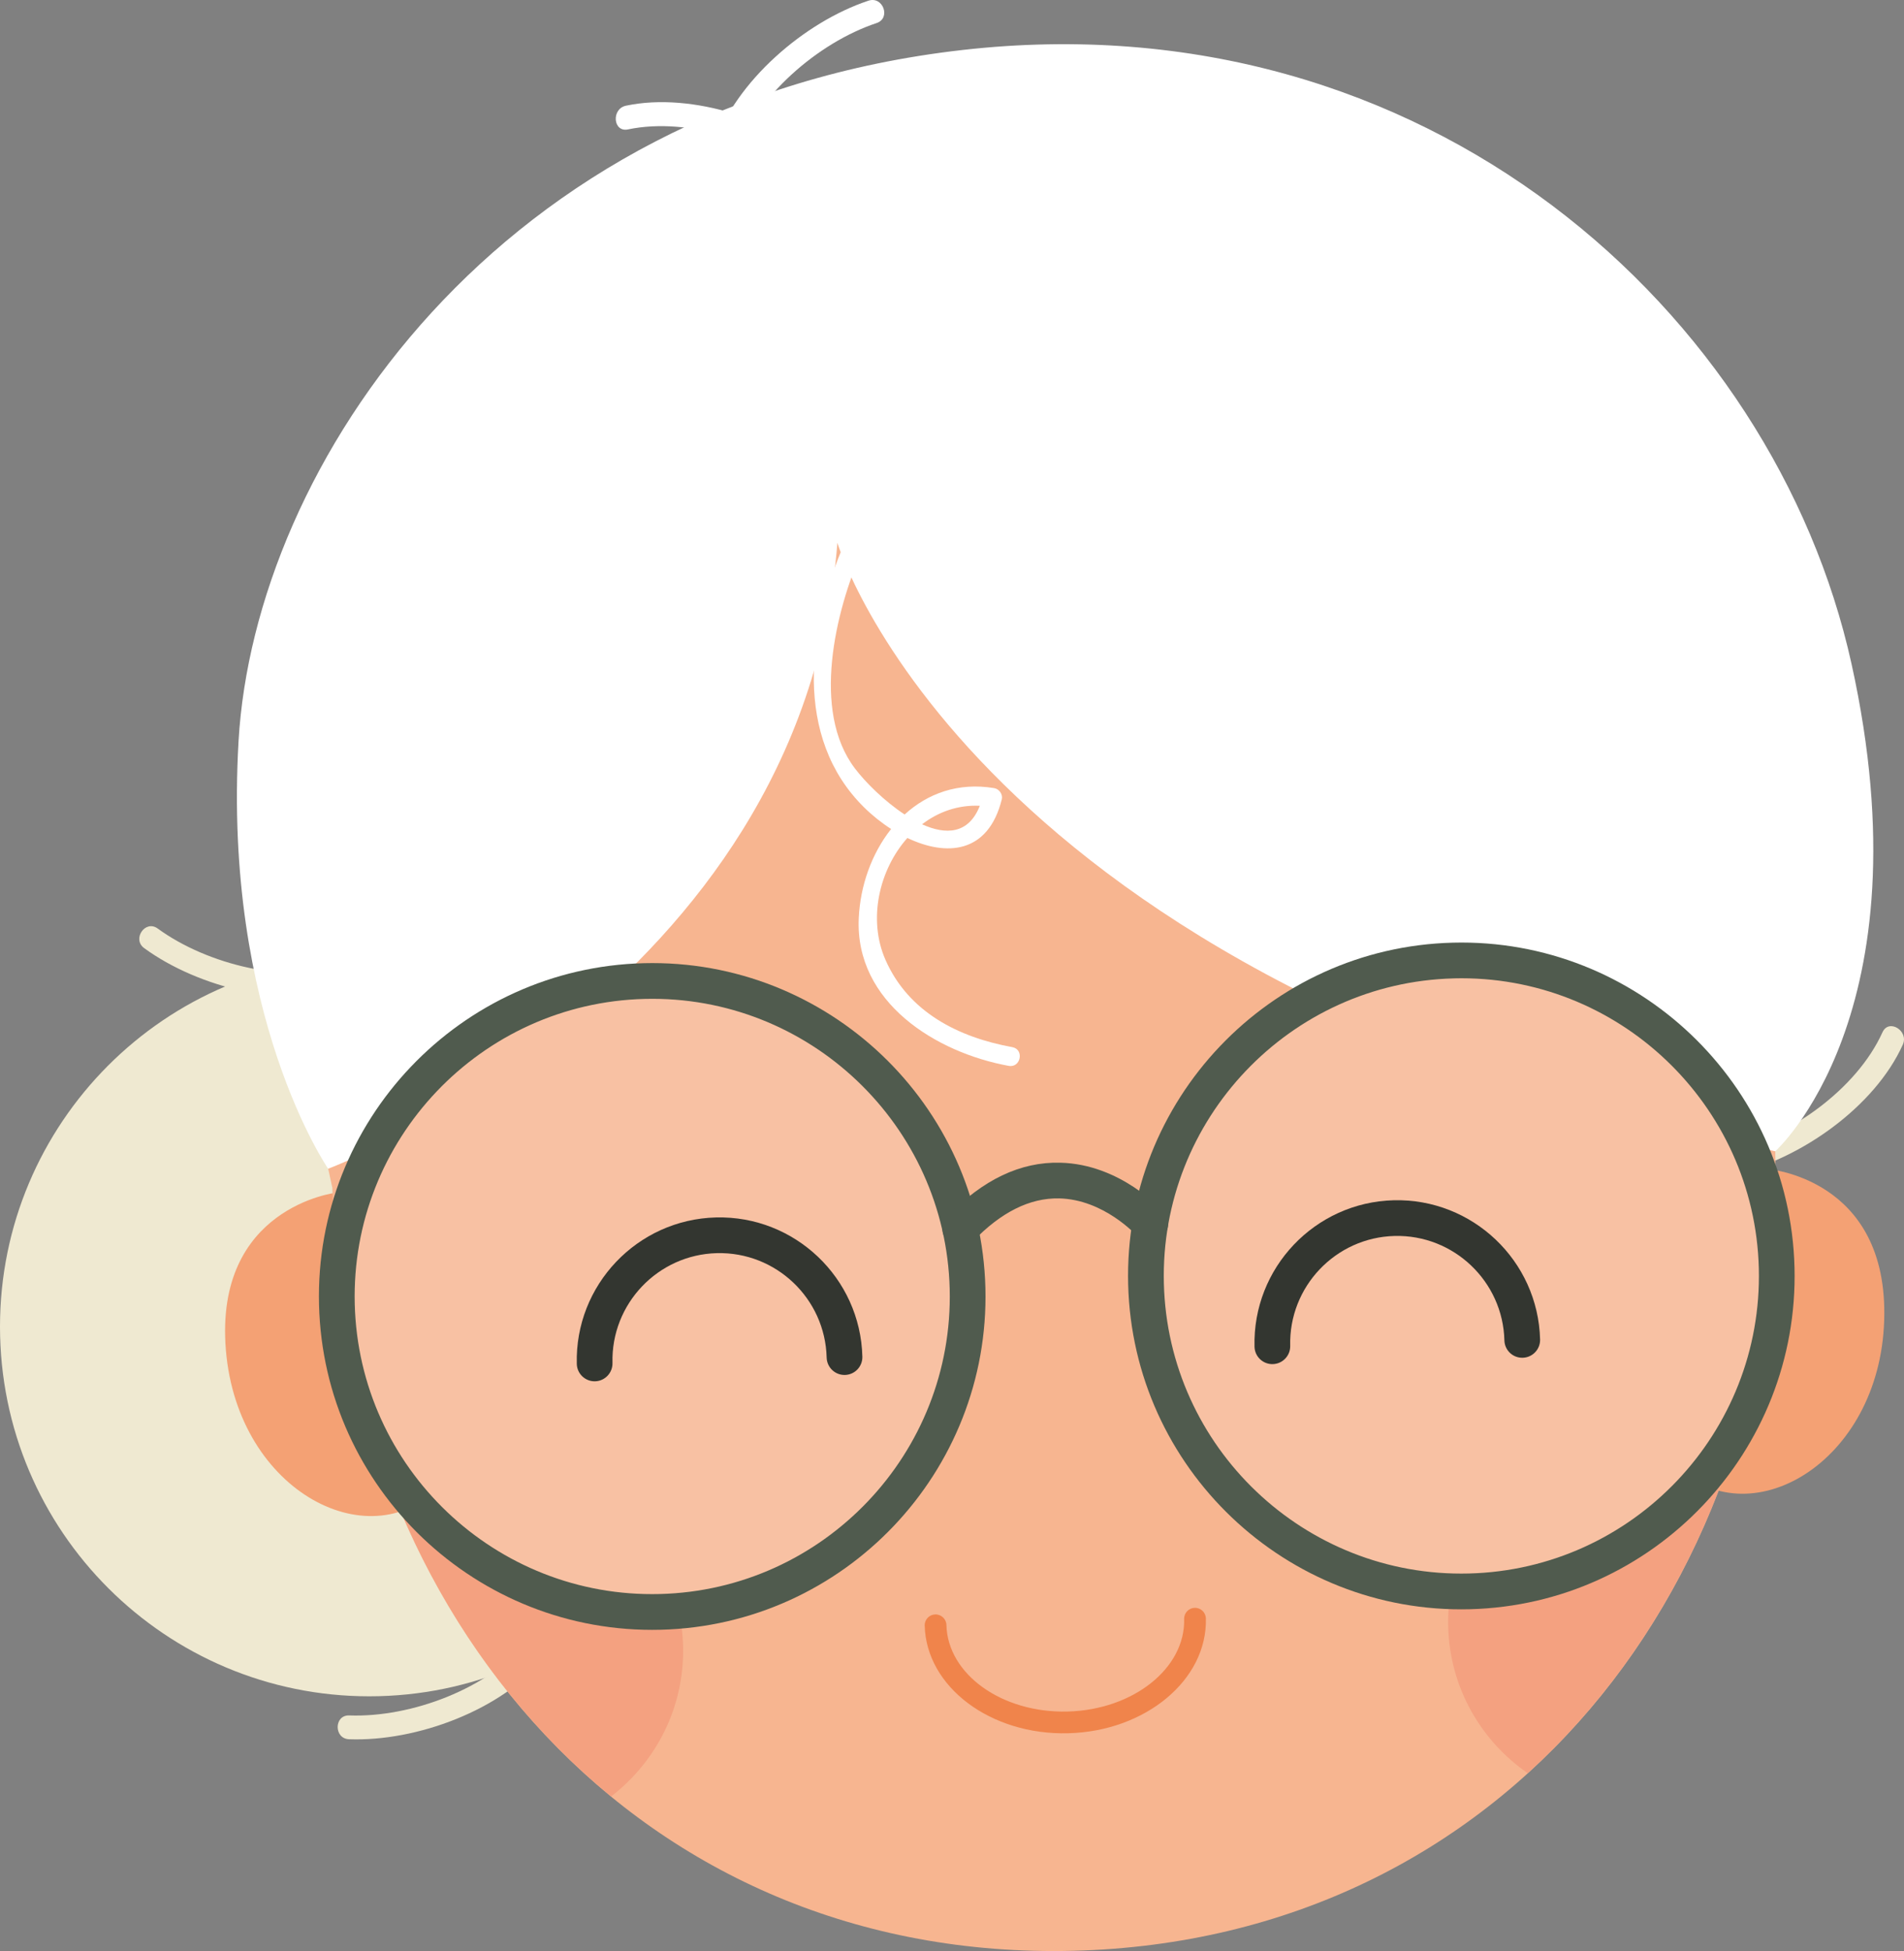 <?xml version="1.0" encoding="UTF-8"?>
<svg id="Ebene_1" data-name="Ebene 1" xmlns="http://www.w3.org/2000/svg" viewBox="0 0 786.89 806.11">
  <rect x="0" y="0" width="786.89" height="806.11" fill="#808080" stroke="none"/>
  <defs>
    <style>
      .cls-1 {
        fill: #f4a174;
      }

      .cls-2 {
        fill: #f4a180;
      }

      .cls-3 {
        fill: #f7b590;
      }

      .cls-4 {
        fill: #f8c1a3;
      }

      .cls-5 {
        fill: #fff;
      }

      .cls-6 {
        fill: #f0844b;
      }

      .cls-7 {
        fill: #efe9d1;
      }

      .cls-8 {
        fill: #333630;
      }

      .cls-9 {
        fill: #505b4e;
      }
    </style>
  </defs>
  <path class="cls-7" d="M218.38,677.65c-16.36,20.09-48.54,32.04-74.03,31.11-6.34-.23-6.43,9.61-.09,9.84,27.75,1.02,63.09-11.94,80.92-33.84,3.95-4.86-2.81-12.02-6.8-7.11Z"/>
  <path class="cls-7" d="M143.93,399.27c-24.8,7.5-58.15-.61-78.76-15.64-5.13-3.73-10.7,4.37-5.58,8.11,22.43,16.37,58.96,25.41,85.99,17.24,6.01-1.82,4.4-11.53-1.66-9.7Z"/>
  <path class="cls-7" d="M778,426.49c-10.65,23.61-38.68,43.43-63.55,49.08-6.18,1.4-3.74,10.95,2.44,9.53,27.07-6.14,57.91-27.74,69.51-53.49,2.58-5.71-5.8-10.88-8.4-5.11Z"/>
  <path class="cls-5" d="M303.81,64.56c8.29-24.54,34.26-46.98,58.47-55.03,6.02-2,2.66-11.25-3.36-9.25-26.35,8.75-54.93,33.25-63.97,60.01-2.01,5.93,6.83,10.26,8.86,4.27Z"/>
  <path class="cls-5" d="M259.53,53.47c25.35-5.32,57.88,5.65,77.1,22.41,4.78,4.17,11.05-3.42,6.26-7.59-20.92-18.25-56.54-30.43-84.18-24.62-6.13,1.28-5.37,11.1,.82,9.8Z"/>
  <path class="cls-7" d="M305.3,544.31c2.14,84.29-64.46,154.37-148.76,156.5C72.25,702.95,2.19,636.35,.05,552.06c-2.13-84.3,64.45-154.37,148.76-156.51,84.3-2.14,154.36,64.47,156.5,148.76Z"/>
  <g>
    <g>
      <path class="cls-1" d="M138.8,492.8s-50.36,5.96-45.44,65.05c4.92,59.1,60.91,87.29,89.71,54.97,28.79-32.32-44.26-120.03-44.26-120.03Z"/>
      <path class="cls-1" d="M730.03,482.95s50.59,3.39,48.67,62.66c-1.92,59.27-56.4,90.27-86.79,59.45-30.4-30.82,38.12-122.11,38.12-122.11Z"/>
    </g>
    <path class="cls-3" d="M733.69,475.67c4.52,178.26-111.72,325.8-289.99,330.33h0c-178.25,4.51-301.83-136.96-306.35-315.22l-27.88-128.48C104.96,184.03,245.79,35.87,424.05,31.34h0c178.28-4.52,326.45,136.32,330.97,314.6l-21.33,129.73Z"/>
    <g>
      <path class="cls-2" d="M282.3,680.11c-1.07-41.91-35.9-75.03-77.81-73.96-15.23,.38-29.26,5.27-40.95,13.29,19.81,48.85,50.2,90.96,89.03,122.78,18.58-14.29,30.37-36.88,29.73-62.11Z"/>
      <path class="cls-2" d="M714.04,605.48c-12.07-7.41-26.33-11.58-41.56-11.19-41.91,1.06-75.03,35.9-73.96,77.81,.64,25.22,13.56,47.18,32.84,60.51,37.17-33.74,65.38-77.34,82.68-127.13Z"/>
    </g>
    <path class="cls-5" d="M135.63,482.88s195.73-73.52,210.45-258.61c0,0,54.33,182.65,387.61,251.4,0,0,63.52-56.77,31.48-201.53C733.14,129.38,589.92-1.22,397.63,20.67,205.35,42.56,105.17,192.57,98.59,306.17c-6.57,113.6,37.03,176.71,37.03,176.71Z"/>
    <g>
      <g>
        <path class="cls-4" d="M399.86,532.36c1.83,71.97-55.04,131.8-127.01,133.63-71.98,1.83-131.8-55.04-133.63-127.02-1.83-71.97,55.04-131.8,127.01-133.63,71.97-1.83,131.8,55.05,133.62,127.02Z"/>
        <path class="cls-9" d="M273.04,673.36c-75.93,1.92-139.26-58.29-141.19-134.2-1.92-75.93,58.28-139.27,134.21-141.2,75.93-1.92,139.26,58.28,141.19,134.22,1.92,75.92-58.28,139.26-134.21,141.18Zm-6.61-260.64c-67.79,1.71-121.54,58.28-119.82,126.07,1.72,67.79,58.27,121.54,126.06,119.81,67.79-1.71,121.54-58.27,119.82-126.05-1.72-67.8-58.27-121.55-126.06-119.83Z"/>
      </g>
      <g>
        <path class="cls-4" d="M734.27,523.88c1.82,71.97-55.04,131.8-127.02,133.62-71.97,1.83-131.8-55.04-133.62-127.02-1.83-71.97,55.04-131.79,127.01-133.62,71.98-1.82,131.8,55.04,133.63,127.01Z"/>
        <path class="cls-9" d="M607.44,664.88c-75.92,1.93-139.26-58.28-141.19-134.21-1.93-75.93,58.28-139.27,134.2-141.19,75.93-1.93,139.26,58.27,141.19,134.21,1.93,75.92-58.28,139.26-134.2,141.19Zm-6.61-260.64c-67.79,1.72-121.54,58.26-119.82,126.06,1.72,67.79,58.27,121.54,126.06,119.82,67.79-1.72,121.54-58.27,119.82-126.06-1.72-67.8-58.27-121.55-126.06-119.83Z"/>
      </g>
      <path class="cls-9" d="M475.56,513.09c-2.11,.05-4.22-.8-5.72-2.5-.23-.26-13.68-15.08-32.17-15.45-12.09-.24-23.98,5.71-35.48,17.67-2.83,2.94-7.5,3.03-10.44,.21-2.94-2.83-3.03-7.49-.2-10.44,14.52-15.11,30.15-22.6,46.59-22.19,25.09,.58,42.08,19.63,42.79,20.45,2.68,3.07,2.38,7.72-.69,10.41-1.35,1.19-3.01,1.79-4.67,1.83Z"/>
    </g>
    <g>
      <path class="cls-8" d="M629.3,560.98c-4.08,.11-7.46-3.11-7.56-7.18-.62-24.4-20.98-43.75-45.38-43.14-24.41,.62-43.75,20.98-43.14,45.38,.1,4.08-3.12,7.46-7.19,7.57-4.07,.11-7.46-3.11-7.56-7.19-.83-32.54,24.97-59.68,57.51-60.51,32.54-.82,59.69,24.98,60.51,57.52,.1,4.07-3.11,7.45-7.19,7.55Z"/>
      <path class="cls-8" d="M349.21,568.09c-4.08,.1-7.46-3.12-7.57-7.19-.62-24.41-20.97-43.76-45.38-43.14-24.4,.62-43.76,20.98-43.13,45.38,.1,4.07-3.12,7.46-7.19,7.57-4.07,.1-7.46-3.12-7.56-7.19-.83-32.54,24.98-59.68,57.51-60.51,32.54-.83,59.69,24.97,60.51,57.52,.1,4.07-3.11,7.45-7.19,7.56Z"/>
    </g>
    <path class="cls-6" d="M441.43,716.13c-32.04,.81-58.63-19.15-59.27-44.5-.06-2.48,1.9-4.55,4.38-4.6,2.48-.06,4.54,1.9,4.6,4.37,.52,20.4,22.98,36.44,50.07,35.75,27.09-.69,48.7-17.84,48.18-38.24-.06-2.49,1.9-4.55,4.38-4.6,2.48-.07,4.54,1.9,4.6,4.38,.64,25.34-24.9,46.63-56.93,47.44Z"/>
  </g>
  <path class="cls-5" d="M418.37,432.65c-22.26-4.06-42.88-14.42-52.41-36.05-7.35-16.65-2.68-37.19,9.04-50.38,16.02,7.65,33.42,6.63,39.03-15.98,.5-2.05-1.1-4.27-3.13-4.61-14.95-2.49-27.55,2.24-37.03,10.89-8.44-5.54-16.3-13.41-20.57-19.06-18.04-23.8-8-64.85,2.76-89.52,2.03-4.65-5.03-8.14-7.06-3.48-15.26,34.99-21.22,80.22,8.13,109.13,3.33,3.29,7.14,6.34,11.16,8.92-8.02,10.1-12.78,23.41-13.38,36.89-1.58,34.79,31.98,55.51,61.98,60.98,4.99,.91,6.49-6.82,1.49-7.73Zm-13.42-99.73c-4.64,11.8-14.09,12.1-23.87,7.65,6.67-5.11,14.82-8.07,23.87-7.65Z"/>
</svg>